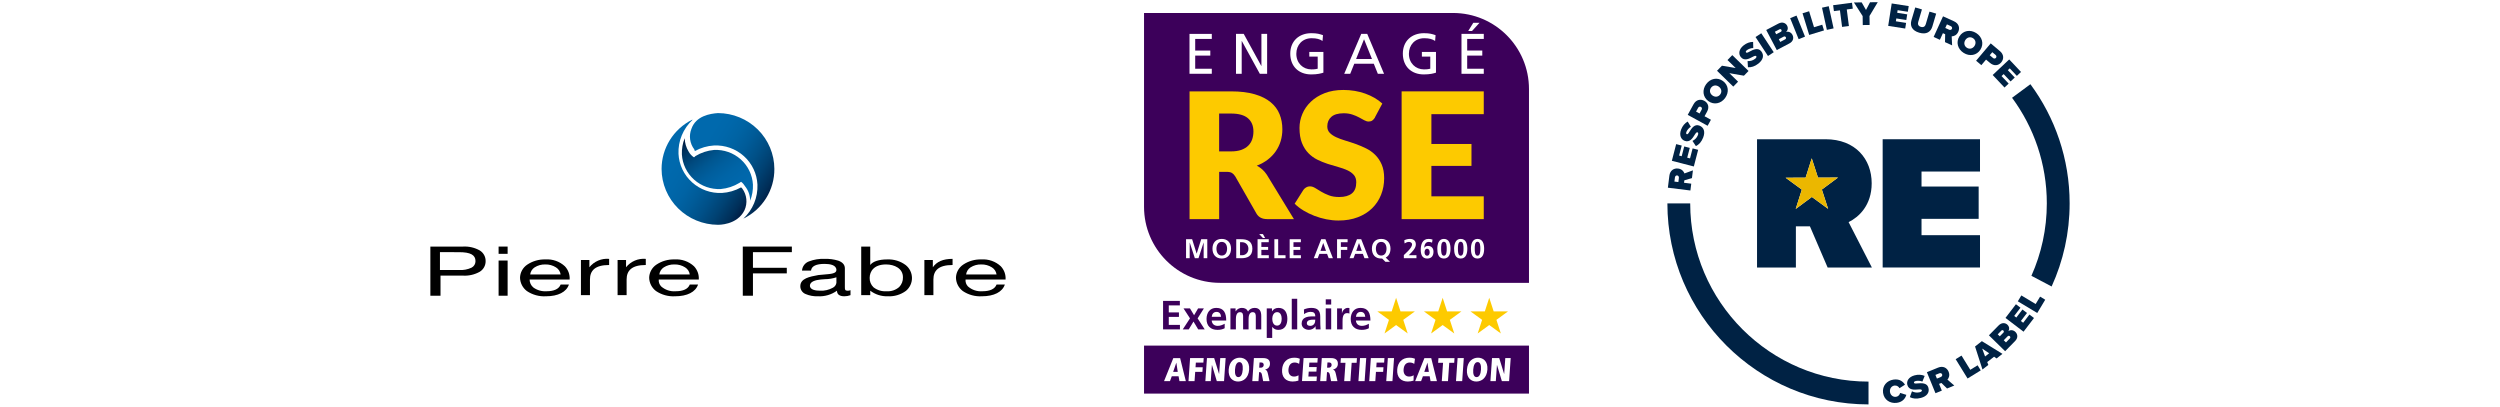 <svg width="578" height="94" viewBox="0 0 578 94" fill="none" xmlns="http://www.w3.org/2000/svg">
<rect width="578" height="93" transform="translate(0 0.5)" fill="white"/>
<g clip-path="url(#clip0_609_882)">
<path d="M165.996 25.5C163.288 25.5 160.641 26.295 158.39 27.785C156.139 29.275 154.384 31.392 153.348 33.87C152.312 36.347 152.04 39.073 152.569 41.703C153.097 44.334 154.401 46.749 156.315 48.646C158.23 50.542 160.669 51.833 163.325 52.356C165.981 52.879 168.733 52.611 171.235 51.585C173.737 50.559 175.875 48.821 177.379 46.591C178.883 44.361 179.686 41.74 179.686 39.058C179.698 37.275 179.351 35.507 178.667 33.857C177.983 32.207 176.975 30.707 175.701 29.446C174.428 28.185 172.914 27.187 171.248 26.509C169.582 25.832 167.797 25.489 165.996 25.5Z" fill="white"/>
<path d="M173.427 46.419C173.438 45.199 173.024 44.013 172.254 43.06C172.021 42.659 171.71 42.308 171.338 42.027C171.221 42.132 171.089 42.219 170.947 42.286C169.642 43.083 168.17 43.569 166.644 43.706C164.381 43.818 162.166 43.038 160.482 41.539C158.797 40.039 157.78 37.941 157.651 35.701C157.602 34.421 157.824 33.146 158.303 31.956C158.327 33.051 158.644 34.12 159.219 35.055C159.5 35.572 159.902 36.015 160.392 36.346H160.52L160.781 36.088C162.085 35.292 163.558 34.806 165.083 34.668C167.346 34.556 169.562 35.335 171.247 36.835C172.933 38.335 173.951 40.434 174.079 42.675C174.128 43.954 173.906 45.23 173.427 46.419V46.419Z" fill="url(#paint0_linear_609_882)"/>
<path d="M165.996 51.972C162.541 51.962 159.23 50.598 156.787 48.179C154.344 45.759 152.967 42.48 152.957 39.059C152.96 36.706 153.618 34.4 154.861 32.395C156.103 30.39 157.881 28.764 159.997 27.696L160.128 27.696C159.045 28.7 158.194 29.923 157.632 31.282C157.069 32.642 156.809 34.105 156.869 35.572C156.992 38.089 158.119 40.454 160.001 42.148C161.883 43.843 164.368 44.729 166.909 44.612C168.466 44.519 169.982 44.077 171.342 43.32L171.603 43.579C172.132 44.297 172.459 45.142 172.551 46.027C172.642 46.911 172.495 47.804 172.124 48.614C170.429 52.101 165.996 51.972 165.996 51.972Z" fill="url(#paint1_linear_609_882)"/>
<path d="M159.867 29.761C160.91 26.791 164.17 26.274 165.995 26.145C169.45 26.156 172.76 27.519 175.203 29.939C177.646 32.358 179.023 35.637 179.032 39.059C179.05 41.449 178.386 43.795 177.118 45.828C175.849 47.861 174.027 49.498 171.861 50.551C172.944 49.547 173.795 48.324 174.357 46.965C174.92 45.606 175.18 44.142 175.121 42.675C174.997 40.158 173.871 37.793 171.989 36.099C170.107 34.404 167.623 33.518 165.082 33.635C163.525 33.727 162.009 34.169 160.649 34.926L160.52 34.539C160.003 33.866 159.671 33.072 159.556 32.235C159.442 31.398 159.549 30.545 159.867 29.761Z" fill="url(#paint2_linear_609_882)"/>
<path d="M101.846 68.37H99.5V57.007H107.062C108.416 56.931 109.764 57.246 110.94 57.915C111.357 58.175 111.699 58.537 111.933 58.967C112.167 59.396 112.285 59.878 112.277 60.366C112.285 60.853 112.167 61.335 111.933 61.764C111.699 62.194 111.357 62.556 110.94 62.816C109.764 63.485 108.416 63.8 107.062 63.724H101.846V68.371V68.37ZM101.716 58.295V62.431H106.15C107.137 62.49 108.124 62.303 109.019 61.886C109.3 61.744 109.535 61.526 109.697 61.257C109.859 60.989 109.941 60.681 109.935 60.368C109.935 58.94 108.769 58.303 106.154 58.303L101.716 58.295Z" fill="black"/>
<path d="M117.362 68.37H115.276V60.236H117.362V68.369V68.37ZM117.362 58.686H115.276V57.007H117.362V58.686Z" fill="black"/>
<path d="M126.228 68.5C124.661 68.59 123.108 68.164 121.811 67.289C121.336 66.929 120.947 66.468 120.673 65.94C120.4 65.412 120.249 64.831 120.23 64.237C120.24 63.634 120.396 63.042 120.686 62.512C120.975 61.981 121.389 61.527 121.893 61.188C123.131 60.358 124.601 59.935 126.096 59.977C126.917 59.921 127.741 60.033 128.516 60.306C129.292 60.58 130.002 61.009 130.602 61.566C130.987 61.975 131.283 62.457 131.472 62.983C131.661 63.51 131.739 64.069 131.702 64.626H122.447C122.445 64.979 122.523 65.328 122.674 65.647C122.825 65.966 123.046 66.249 123.321 66.473C124.2 67.105 125.275 67.411 126.358 67.337C128.107 67.337 129.234 66.802 129.618 65.788H131.533C130.959 67.51 129.029 68.5 126.228 68.5ZM126.096 61.14C125.214 61.108 124.344 61.345 123.602 61.818C123.321 62.002 123.083 62.244 122.906 62.528C122.729 62.813 122.617 63.132 122.577 63.463H129.617C129.571 63.127 129.451 62.806 129.265 62.521C129.08 62.236 128.833 61.996 128.542 61.817C127.812 61.356 126.961 61.12 126.096 61.14Z" fill="black"/>
<path d="M134.312 60.107H136.268V61.785C136.807 61.113 137.506 60.584 138.303 60.245C139.099 59.907 139.968 59.771 140.831 59.848V61.269C137.571 61.269 136.398 62.56 136.398 64.627V68.241H134.312V60.107Z" fill="black"/>
<path d="M142.787 60.107H144.743V61.785C145.282 61.113 145.981 60.584 146.777 60.245C147.574 59.907 148.443 59.771 149.306 59.848V61.269C146.046 61.269 144.873 62.56 144.873 64.627V68.241H142.787V60.107Z" fill="black"/>
<path d="M156.086 68.5C154.519 68.59 152.966 68.164 151.669 67.289C151.193 66.929 150.805 66.468 150.531 65.94C150.258 65.412 150.106 64.831 150.088 64.237C150.098 63.634 150.254 63.042 150.544 62.512C150.833 61.981 151.247 61.527 151.751 61.188C152.989 60.358 154.459 59.935 155.954 59.977C156.775 59.921 157.599 60.033 158.374 60.306C159.15 60.58 159.86 61.009 160.46 61.566C160.845 61.975 161.14 62.457 161.33 62.983C161.519 63.51 161.597 64.069 161.56 64.626H152.304C152.276 64.914 152.311 65.205 152.406 65.479C152.501 65.754 152.654 66.004 152.854 66.215C153.309 66.618 153.841 66.925 154.419 67.118C154.997 67.311 155.608 67.386 156.216 67.337C157.965 67.337 159.092 66.802 159.476 65.788H161.391C160.817 67.51 158.887 68.5 156.086 68.5ZM155.954 61.14C155.072 61.108 154.202 61.345 153.46 61.818C153.179 62.002 152.941 62.244 152.764 62.528C152.587 62.813 152.474 63.132 152.435 63.463H159.475C159.429 63.127 159.309 62.806 159.123 62.521C158.937 62.236 158.69 61.996 158.4 61.817C157.67 61.356 156.819 61.12 155.954 61.14Z" fill="black"/>
<path d="M171.733 57.007H183.076V58.299H174.08V61.914H181.906V63.206H174.08V68.371H171.733V57.007Z" fill="black"/>
<path d="M195.205 68.5C194.096 68.5 193.51 68.054 193.51 67.209C192.226 68.134 190.659 68.59 189.073 68.5C188.095 68.539 187.12 68.357 186.223 67.967C185.868 67.819 185.565 67.57 185.353 67.251C185.14 66.932 185.029 66.558 185.032 66.176C185.032 64.368 187.153 63.974 189.204 63.593C189.685 63.537 190.147 63.503 190.594 63.465C192.152 63.339 193.376 63.24 193.376 62.432C193.376 61.258 191.887 61.012 190.638 61.012C188.677 61.012 187.624 61.533 187.508 62.561H185.423C185.455 62.087 185.626 61.633 185.916 61.254C186.205 60.875 186.6 60.588 187.053 60.429C188.195 59.996 189.415 59.798 190.638 59.848C191.714 59.811 192.788 59.953 193.816 60.268C194.824 60.631 195.332 61.227 195.332 62.043V66.309C195.332 66.945 195.332 67.217 195.984 67.217C196.208 67.225 196.432 67.181 196.636 67.088V68.242C196.179 68.413 195.694 68.5 195.205 68.5ZM193.376 64.109C192.526 64.396 191.634 64.543 190.735 64.546C190.399 64.569 190.051 64.594 189.727 64.626C188.597 64.738 187.252 65.076 187.252 66.047C187.252 67.058 188.719 67.209 189.6 67.209C190.614 67.261 191.623 67.032 192.513 66.547C192.741 66.44 192.938 66.28 193.089 66.08C193.24 65.88 193.339 65.647 193.377 65.4L193.376 64.109Z" fill="black"/>
<path d="M205.24 68.5C203.783 68.545 202.355 68.089 201.199 67.208V68.241H199.113V57.007H201.199V61.268C201.791 60.451 203.215 59.977 205.11 59.977C206.649 59.905 208.166 60.368 209.397 61.284C209.845 61.642 210.207 62.092 210.458 62.605C210.709 63.117 210.842 63.678 210.848 64.247C210.855 64.816 210.734 65.38 210.494 65.897C210.254 66.415 209.902 66.873 209.463 67.24C208.247 68.136 206.753 68.582 205.24 68.5ZM204.85 61.139C202.062 61.139 201.069 62.74 201.069 64.239C201.052 64.643 201.121 65.046 201.273 65.421C201.425 65.796 201.655 66.136 201.948 66.417C202.806 67.089 203.887 67.418 204.978 67.337C205.506 67.375 206.037 67.307 206.538 67.139C207.039 66.97 207.501 66.704 207.897 66.356C208.185 66.058 208.41 65.706 208.558 65.321C208.707 64.936 208.775 64.525 208.761 64.112C208.761 62.057 206.797 61.139 204.85 61.139Z" fill="black"/>
<path d="M213.716 60.107H215.672V61.785C216.584 60.493 218.019 59.848 220.235 59.848V61.269C216.975 61.269 215.802 62.56 215.802 64.627V68.241H213.716V60.107Z" fill="black"/>
<path d="M227.015 68.5C225.448 68.59 223.896 68.164 222.599 67.289C222.123 66.929 221.734 66.468 221.46 65.94C221.187 65.412 221.036 64.831 221.018 64.237C221.027 63.634 221.183 63.042 221.473 62.512C221.762 61.981 222.176 61.527 222.68 61.188C223.918 60.358 225.389 59.935 226.883 59.977C227.704 59.921 228.528 60.033 229.303 60.306C230.079 60.58 230.789 61.009 231.389 61.566C231.774 61.975 232.07 62.457 232.259 62.983C232.448 63.51 232.526 64.069 232.489 64.626H223.234C223.206 64.914 223.24 65.205 223.335 65.479C223.43 65.754 223.583 66.004 223.784 66.215C224.238 66.618 224.77 66.925 225.348 67.118C225.926 67.311 226.537 67.386 227.145 67.337C228.894 67.337 230.021 66.802 230.405 65.788H232.32C231.746 67.51 229.816 68.5 227.015 68.5ZM226.883 61.14C226.001 61.108 225.131 61.345 224.389 61.818C224.108 62.002 223.87 62.244 223.693 62.528C223.516 62.813 223.404 63.132 223.364 63.463H230.404C230.358 63.127 230.238 62.806 230.052 62.521C229.867 62.236 229.62 61.996 229.329 61.817C228.6 61.356 227.748 61.12 226.883 61.14Z" fill="black"/>
</g>
<g clip-path="url(#clip1_609_882)">
<path d="M353.5 79.906H264.5V91H353.5V79.906Z" fill="#3C005A"/>
<path d="M272.481 86.988H270.918L270.497 88.12H269.128L271.269 82.793H272.845L274.164 88.12H272.688L272.487 86.988H272.481ZM271.966 83.875H271.954L271.238 85.969H272.293L271.973 83.875H271.966Z" fill="white"/>
<path d="M275.156 82.787H278.296L278.22 83.837H276.481L276.406 84.918H278.07L277.994 85.975H276.33L276.18 88.113H274.779L275.15 82.787H275.156Z" fill="white"/>
<path d="M280.218 84.422H280.186L279.929 88.113H278.679L279.05 82.787H280.714L281.85 86.459H281.863L282.12 82.787H283.37L283 88.113H281.323L280.218 84.422Z" fill="white"/>
<path d="M286.629 82.699C287.785 82.699 288.94 83.478 288.802 85.453C288.664 87.428 287.408 88.208 286.246 88.208C285.084 88.208 283.935 87.428 284.073 85.453C284.211 83.478 285.467 82.699 286.629 82.699ZM286.303 87.189H286.309C286.912 87.189 287.251 86.51 287.32 85.453C287.395 84.416 287.15 83.718 286.547 83.718C285.945 83.718 285.599 84.409 285.53 85.453C285.455 86.504 285.7 87.189 286.303 87.189Z" fill="white"/>
<path d="M291.747 86.604C291.646 86.095 291.414 86.032 291.182 86.032H291.106L290.962 88.113H289.53L289.901 82.787H292.03C293.103 82.787 293.681 83.239 293.612 84.221C293.555 85.007 292.978 85.327 292.507 85.441V85.466C292.802 85.566 292.99 85.711 293.154 86.453L293.518 88.12H292.042L291.753 86.61L291.747 86.604ZM291.54 85.007C291.847 85.007 292.143 84.78 292.168 84.434C292.193 84.07 292.023 83.805 291.603 83.805H291.207L291.125 85.007H291.546H291.54Z" fill="white"/>
<path d="M300.199 88C299.741 88.139 299.276 88.208 298.874 88.208C297.329 88.208 296.287 87.283 296.419 85.415C296.526 83.843 297.505 82.699 299.251 82.699C299.942 82.699 300.394 82.887 300.519 82.944L300.362 84.12C300.199 84.019 299.797 83.812 299.345 83.812C298.428 83.812 297.964 84.409 297.888 85.447C297.826 86.365 298.278 87.063 299.176 87.063C299.684 87.063 300.074 86.856 300.218 86.768L300.193 88.007L300.199 88Z" fill="white"/>
<path d="M301.392 82.787H304.658L304.582 83.837H302.724L302.655 84.862H304.425L304.35 85.912H302.579L302.498 87.057H304.457L304.382 88.107H301.022L301.392 82.78V82.787Z" fill="white"/>
<path d="M307.446 86.604C307.345 86.095 307.113 86.032 306.881 86.032H306.805L306.661 88.113H305.229L305.599 82.787H307.728C308.802 82.787 309.38 83.239 309.311 84.221C309.254 85.007 308.676 85.327 308.206 85.441V85.466C308.501 85.566 308.689 85.711 308.852 86.453L309.217 88.12H307.741L307.452 86.61L307.446 86.604ZM307.238 85.007C307.546 85.007 307.841 84.78 307.866 84.434C307.892 84.07 307.722 83.805 307.301 83.805H306.906L306.824 85.007H307.245H307.238Z" fill="white"/>
<path d="M311.075 83.875H309.933L310.008 82.793H313.725L313.65 83.875H312.507L312.212 88.12H310.78L311.075 83.875Z" fill="white"/>
<path d="M314.441 82.787H315.873L315.503 88.113H314.071L314.441 82.787Z" fill="white"/>
<path d="M316.947 82.787H320.086L320.011 83.837H318.272L318.196 84.918H319.86L319.785 85.975H318.121L317.97 88.113H316.57L316.94 82.787H316.947Z" fill="white"/>
<path d="M320.871 82.787H322.303L321.933 88.113H320.501L320.871 82.787Z" fill="white"/>
<path d="M326.818 88C326.359 88.139 325.895 88.208 325.493 88.208C323.948 88.208 322.906 87.283 323.038 85.415C323.144 83.843 324.124 82.699 325.87 82.699C326.56 82.699 327.013 82.887 327.138 82.944L326.981 84.12C326.818 84.019 326.416 83.812 325.964 83.812C325.047 83.812 324.582 84.409 324.507 85.447C324.444 86.365 324.896 87.063 325.794 87.063C326.303 87.063 326.692 86.856 326.837 86.768L326.812 88.007L326.818 88Z" fill="white"/>
<path d="M330.542 86.988H328.978L328.557 88.12H327.182L329.323 82.793H330.9L332.218 88.12H330.743L330.542 86.988ZM330.027 83.875H330.014L329.298 85.969H330.353L330.033 83.875H330.027Z" fill="white"/>
<path d="M333.638 83.875H332.495L332.57 82.793H336.287L336.212 83.875H335.069L334.774 88.12H333.342L333.638 83.875Z" fill="white"/>
<path d="M336.997 82.787H338.429L338.059 88.113H336.627L336.997 82.787Z" fill="white"/>
<path d="M341.713 82.699C342.869 82.699 344.024 83.478 343.886 85.453C343.748 87.428 342.492 88.208 341.33 88.208C340.168 88.208 339.019 87.428 339.157 85.453C339.295 83.478 340.551 82.699 341.713 82.699ZM341.387 87.189H341.393C341.996 87.189 342.335 86.51 342.404 85.453C342.479 84.416 342.234 83.718 341.631 83.718C341.029 83.718 340.683 84.409 340.608 85.453C340.533 86.504 340.777 87.189 341.38 87.189H341.387Z" fill="white"/>
<path d="M346.121 84.422H346.09L345.833 88.113H344.583L344.953 82.787H346.618L347.754 86.459H347.767L348.024 82.787H349.274L348.903 88.113H347.227L346.121 84.422Z" fill="white"/>
<path d="M335.942 3H264.5V47.808C264.5 57.518 272.362 65.392 282.058 65.392H353.5V20.584C353.5 10.874 345.638 3 335.936 3H335.942Z" fill="#3C005A"/>
<path d="M299.144 50.657H292.953C291.803 50.657 290.981 50.223 290.485 49.361L285.587 40.783C285.354 40.419 285.103 40.155 284.821 39.985C284.538 39.815 284.13 39.733 283.609 39.733H281.869V50.657H275.024V21.125H284.62C286.755 21.125 288.569 21.345 290.076 21.785C291.584 22.225 292.808 22.835 293.763 23.621C294.711 24.407 295.408 25.332 295.835 26.401C296.268 27.47 296.482 28.633 296.482 29.891C296.482 30.853 296.35 31.753 296.099 32.608C295.841 33.457 295.464 34.243 294.962 34.966C294.46 35.69 293.844 36.337 293.11 36.903C292.375 37.469 291.527 37.935 290.573 38.299C291.018 38.526 291.433 38.815 291.828 39.161C292.218 39.507 292.569 39.916 292.883 40.387L299.157 50.663L299.144 50.657ZM284.613 35.004C285.543 35.004 286.34 34.885 286.993 34.652C287.646 34.413 288.186 34.086 288.601 33.671C289.022 33.249 289.323 32.759 289.511 32.199C289.7 31.64 289.794 31.036 289.794 30.388C289.794 29.093 289.373 28.074 288.532 27.344C287.69 26.615 286.384 26.25 284.613 26.25H281.863V35.01H284.613V35.004Z" fill="#FDCA00"/>
<path d="M317.926 27.124C317.725 27.451 317.512 27.69 317.286 27.854C317.066 28.017 316.777 28.099 316.425 28.099C316.118 28.099 315.779 27.998 315.421 27.803C315.063 27.608 314.661 27.388 314.209 27.143C313.757 26.898 313.242 26.677 312.658 26.483C312.074 26.288 311.414 26.187 310.673 26.187C309.392 26.187 308.438 26.464 307.81 27.011C307.182 27.558 306.868 28.3 306.868 29.231C306.868 29.828 307.056 30.319 307.433 30.709C307.81 31.099 308.306 31.438 308.921 31.721C309.537 32.004 310.24 32.268 311.025 32.501C311.81 32.734 312.62 32.998 313.443 33.293C314.265 33.583 315.069 33.928 315.86 34.318C316.651 34.708 317.348 35.211 317.964 35.821C318.579 36.431 319.075 37.167 319.452 38.041C319.829 38.916 320.017 39.966 320.017 41.192C320.017 42.557 319.779 43.834 319.308 45.022C318.837 46.211 318.152 47.248 317.254 48.135C316.356 49.022 315.251 49.714 313.932 50.223C312.614 50.732 311.119 50.984 309.449 50.984C308.532 50.984 307.596 50.89 306.648 50.701C305.694 50.512 304.777 50.242 303.885 49.902C302.993 49.556 302.158 49.148 301.373 48.676C300.588 48.204 299.91 47.676 299.326 47.097L301.348 43.896C301.511 43.664 301.725 43.475 301.989 43.318C302.252 43.16 302.541 43.085 302.849 43.085C303.251 43.085 303.659 43.217 304.074 43.469C304.488 43.727 304.953 44.01 305.468 44.318C305.989 44.626 306.585 44.915 307.257 45.167C307.929 45.425 308.727 45.55 309.643 45.55C310.887 45.55 311.848 45.28 312.538 44.733C313.229 44.186 313.568 43.318 313.568 42.129C313.568 41.437 313.38 40.878 313.003 40.444C312.626 40.01 312.13 39.651 311.515 39.368C310.899 39.085 310.202 38.834 309.417 38.62C308.632 38.406 307.829 38.161 307.006 37.903C306.183 37.639 305.38 37.318 304.595 36.928C303.81 36.545 303.113 36.035 302.497 35.406C301.882 34.778 301.386 33.998 301.009 33.054C300.632 32.117 300.444 30.954 300.444 29.577C300.444 28.47 300.664 27.388 301.11 26.332C301.555 25.275 302.208 24.338 303.075 23.514C303.935 22.69 304.997 22.03 306.253 21.539C307.508 21.049 308.946 20.797 310.567 20.797C311.471 20.797 312.35 20.866 313.21 21.011C314.071 21.156 314.881 21.363 315.647 21.64C316.413 21.917 317.135 22.25 317.801 22.634C318.466 23.017 319.063 23.458 319.59 23.942L317.889 27.124H317.926Z" fill="#FDCA00"/>
<path d="M330.938 26.395V33.287H340.206V38.356H330.938V45.393H343.045V50.663H324.055V21.125H343.045V26.395H330.938Z" fill="#FDCA00"/>
<path d="M274.214 55.31H275.621L276.663 58.637H276.676L277.718 55.31H279.125V59.7H278.284V56.078H278.271L277.09 59.7H276.249L275.068 56.078L275.056 56.09V59.7H274.214V55.31Z" fill="white"/>
<path d="M282.472 55.235C283.847 55.235 284.619 56.166 284.619 57.493C284.619 58.819 283.86 59.775 282.472 59.775C281.084 59.775 280.324 58.838 280.324 57.493C280.324 56.147 281.078 55.235 282.472 55.235ZM282.472 59.084C283.37 59.084 283.703 58.285 283.703 57.493C283.703 56.7 283.345 55.927 282.472 55.927C281.599 55.927 281.241 56.719 281.241 57.493C281.241 58.266 281.574 59.084 282.472 59.084Z" fill="white"/>
<path d="M285.819 55.31H287.018C288.362 55.31 289.549 55.763 289.549 57.505C289.549 59.247 288.362 59.7 287.018 59.7H285.819V55.31ZM286.698 59.008H287.188C287.922 59.008 288.632 58.461 288.632 57.505C288.632 56.55 287.922 56.002 287.188 56.002H286.698V59.008Z" fill="white"/>
<path d="M290.749 55.31H293.336V56.002H291.628V57.084H293.191V57.776H291.628V59.008H293.348V59.7H290.749V55.31ZM292.501 55.028H291.979L291.119 54.109H291.979L292.501 55.028Z" fill="white"/>
<path d="M294.635 55.31H295.514V59.008H297.216V59.7H294.635V55.31Z" fill="white"/>
<path d="M298.171 55.31H300.758V56.002H299.05V57.084H300.614V57.776H299.05V59.008H300.771V59.7H298.171V55.31Z" fill="white"/>
<path d="M305.455 55.31H306.447L308.168 59.7H307.195L306.818 58.694H305.041L304.658 59.7H303.747L305.455 55.31ZM305.939 56.191H305.926L305.292 58.002H306.573L305.939 56.191Z" fill="white"/>
<path d="M309.128 55.31H311.565V56.002H310.008V57.084H311.49V57.776H310.008V59.7H309.128V55.31Z" fill="white"/>
<path d="M313.725 55.31H314.717L316.438 59.7H315.465L315.088 58.694H313.311L312.928 59.7H312.017L313.725 55.31ZM314.209 56.191H314.196L313.562 58.002H314.843L314.209 56.191Z" fill="white"/>
<path d="M320.306 60.53L319.54 59.763C319.477 59.775 319.408 59.775 319.333 59.775C317.926 59.775 317.185 58.838 317.185 57.493C317.185 56.147 317.939 55.235 319.333 55.235C320.727 55.235 321.48 56.166 321.48 57.493C321.48 58.436 321.097 59.197 320.375 59.543L321.367 60.53H320.306ZM319.333 59.084C320.231 59.084 320.563 58.285 320.563 57.493C320.563 56.7 320.206 55.927 319.333 55.927C318.46 55.927 318.102 56.719 318.102 57.493C318.102 58.266 318.435 59.084 319.333 59.084Z" fill="white"/>
<path d="M324.57 59.7V58.964C324.978 58.568 326.466 57.323 326.466 56.518C326.466 56.115 326.108 55.927 325.75 55.927C325.392 55.927 325.028 56.09 324.739 56.279L324.67 55.549C325.066 55.348 325.524 55.235 325.97 55.235C326.805 55.235 327.345 55.656 327.345 56.518C327.345 57.449 326.41 58.304 325.694 59.008H327.484V59.7H324.57Z" fill="white"/>
<path d="M331.088 56.103C330.856 56.002 330.617 55.927 330.322 55.927C329.562 55.927 329.305 56.631 329.28 57.285L329.292 57.298C329.5 56.996 329.77 56.857 330.14 56.857C330.969 56.857 331.421 57.386 331.421 58.197C331.421 59.147 330.956 59.775 329.964 59.775C328.746 59.775 328.476 58.763 328.476 57.731C328.476 56.543 328.859 55.235 330.278 55.235C330.599 55.235 330.9 55.285 331.201 55.392L331.088 56.103ZM329.355 58.342C329.355 58.757 329.531 59.121 329.964 59.121C330.372 59.121 330.542 58.725 330.542 58.335C330.542 57.908 330.366 57.511 329.945 57.511C329.525 57.511 329.355 57.901 329.355 58.342Z" fill="white"/>
<path d="M332.307 57.518C332.307 56.417 332.639 55.235 333.826 55.235C335.107 55.235 335.358 56.499 335.358 57.518C335.358 58.536 335.095 59.775 333.826 59.775C332.476 59.775 332.307 58.436 332.307 57.518ZM334.479 57.518C334.479 56.952 334.479 55.889 333.826 55.889C333.173 55.889 333.186 56.952 333.186 57.518C333.186 58.084 333.186 59.121 333.826 59.121C334.467 59.121 334.479 58.071 334.479 57.518Z" fill="white"/>
<path d="M336.193 57.518C336.193 56.417 336.526 55.235 337.713 55.235C338.994 55.235 339.245 56.499 339.245 57.518C339.245 58.536 338.981 59.775 337.713 59.775C336.363 59.775 336.193 58.436 336.193 57.518ZM338.366 57.518C338.366 56.952 338.366 55.889 337.713 55.889C337.06 55.889 337.072 56.952 337.072 57.518C337.072 58.084 337.072 59.121 337.713 59.121C338.354 59.121 338.366 58.071 338.366 57.518Z" fill="white"/>
<path d="M340.081 57.518C340.081 56.417 340.413 55.235 341.6 55.235C342.881 55.235 343.132 56.499 343.132 57.518C343.132 58.536 342.869 59.775 341.6 59.775C340.25 59.775 340.081 58.436 340.081 57.518ZM342.253 57.518C342.253 56.952 342.253 55.889 341.6 55.889C340.947 55.889 340.96 56.952 340.96 57.518C340.96 58.084 340.96 59.121 341.6 59.121C342.241 59.121 342.253 58.071 342.253 57.518Z" fill="white"/>
<path d="M275.012 7.836H280.167V9H276.33V11.691H279.822V12.855H276.33V15.893H280.167V17.056H275.012V7.836Z" fill="white"/>
<path d="M285.756 7.836H287.552L291.615 15.257H291.64V7.836H292.958V17.056H291.269L287.106 9.478H287.081V17.056H285.762V7.836H285.756Z" fill="white"/>
<path d="M305.775 9.471C305.128 9.05 304.431 8.836 303.244 8.836C301.122 8.836 299.709 10.383 299.709 12.44C299.709 14.603 301.266 16.043 303.175 16.043C304.086 16.043 304.324 15.949 304.651 15.886V13.088H302.711V12.006H305.97V16.798C305.467 16.968 304.601 17.207 303.163 17.207C300.249 17.207 298.309 15.333 298.309 12.402C298.309 9.471 300.368 7.673 303.175 7.673C304.519 7.673 305.116 7.868 305.875 8.132L305.769 9.465L305.775 9.471Z" fill="white"/>
<path d="M314.717 7.836H316.105L319.992 17.056H318.554L317.618 14.729H313.11L312.174 17.056H310.786L314.717 7.836ZM315.364 9.075L313.53 13.641H317.198L315.364 9.075Z" fill="white"/>
<path d="M331.804 9.471C331.157 9.05 330.46 8.836 329.273 8.836C327.151 8.836 325.738 10.383 325.738 12.44C325.738 14.603 327.295 16.043 329.204 16.043C330.115 16.043 330.353 15.949 330.68 15.886V13.088H328.739V12.006H331.998V16.798C331.496 16.968 330.63 17.207 329.191 17.207C326.278 17.207 324.337 15.333 324.337 12.402C324.337 9.471 326.397 7.673 329.204 7.673C330.548 7.673 331.144 7.868 331.904 8.132L331.798 9.465L331.804 9.471Z" fill="white"/>
<path d="M337.895 7.836H343.051V9H339.214V11.691H342.705V12.855H339.214V15.892H343.051V17.056H337.895V7.836ZM340.627 5.264H342.065L340.338 7.163H339.452L340.627 5.264Z" fill="white"/>
<path d="M268.902 69.568H272.783V70.606H270.221V72.228H272.569V73.266H270.221V75.115H272.801V76.152H268.902V69.568Z" fill="#3C005A"/>
<path d="M273.63 71.297H275.119L276.073 72.882L277.003 71.297H278.34L276.89 73.605L278.528 76.152H277.021L275.935 74.341L274.842 76.152H273.455L275.125 73.605L273.624 71.297H273.63Z" fill="#3C005A"/>
<path d="M283.15 75.882C282.692 76.133 282.164 76.266 281.486 76.266C279.885 76.266 278.949 75.341 278.949 73.75C278.949 72.347 279.696 71.184 281.197 71.184C283 71.184 283.502 72.417 283.502 74.115H280.149C280.205 74.901 280.751 75.341 281.536 75.341C282.146 75.341 282.673 75.115 283.144 74.85V75.882H283.15ZM282.302 73.247C282.265 72.637 281.982 72.109 281.279 72.109C280.576 72.109 280.211 72.599 280.155 73.247H282.302Z" fill="#3C005A"/>
<path d="M284.481 71.297H285.662V71.977H285.681C286.076 71.379 286.648 71.184 287.119 71.184C287.797 71.184 288.274 71.436 288.551 72.039C288.839 71.454 289.474 71.184 290.064 71.184C291.263 71.184 291.602 72.002 291.602 73.09V76.159H290.34V73.266C290.34 72.813 290.34 72.171 289.612 72.171C288.777 72.171 288.67 73.171 288.67 73.8V76.159H287.408V73.266C287.408 72.813 287.408 72.171 286.679 72.171C285.844 72.171 285.737 73.171 285.737 73.8V76.159H284.475V71.304L284.481 71.297Z" fill="#3C005A"/>
<path d="M292.871 71.297H294.077V71.983H294.096C294.378 71.511 294.855 71.184 295.603 71.184C297.091 71.184 297.637 72.373 297.637 73.712C297.637 75.052 297.091 76.266 295.571 76.266C295.038 76.266 294.592 76.133 294.152 75.599H294.133V78.133H292.871V71.297ZM294.146 73.712C294.146 74.398 294.416 75.284 295.257 75.284C296.099 75.284 296.325 74.379 296.325 73.712C296.325 73.046 296.099 72.165 295.276 72.165C294.454 72.165 294.146 73.033 294.146 73.712Z" fill="#3C005A"/>
<path d="M298.654 69.077H299.916V76.152H298.654V69.077Z" fill="#3C005A"/>
<path d="M301.461 71.549C301.951 71.322 302.61 71.184 303.15 71.184C304.626 71.184 305.241 71.794 305.241 73.228V73.851C305.241 74.341 305.254 74.712 305.26 75.071C305.267 75.435 305.285 75.775 305.317 76.152H304.205C304.155 75.894 304.155 75.574 304.149 75.423H304.13C303.841 75.964 303.207 76.259 302.635 76.259C301.775 76.259 300.94 75.743 300.94 74.819C300.94 74.096 301.285 73.668 301.769 73.436C302.246 73.197 302.868 73.153 303.395 73.153H304.092C304.092 72.366 303.741 72.102 303 72.102C302.46 72.102 301.926 72.31 301.505 72.63L301.467 71.549H301.461ZM302.943 75.341C303.326 75.341 303.628 75.171 303.829 74.907C304.036 74.63 304.092 74.284 304.092 73.907H303.546C302.981 73.907 302.139 74.001 302.139 74.744C302.139 75.159 302.485 75.341 302.943 75.341Z" fill="#3C005A"/>
<path d="M306.51 69.203H307.772V70.411H306.51V69.203ZM306.51 71.297H307.772V76.152H306.51V71.297Z" fill="#3C005A"/>
<path d="M309.128 71.297H310.252V72.398H310.271C310.328 71.945 310.849 71.184 311.596 71.184C311.722 71.184 311.854 71.184 311.986 71.222V72.499C311.873 72.429 311.647 72.391 311.42 72.391C310.397 72.391 310.397 73.674 310.397 74.373V76.152H309.135V71.297H309.128Z" fill="#3C005A"/>
<path d="M316.488 75.882C316.03 76.133 315.502 76.266 314.824 76.266C313.223 76.266 312.287 75.341 312.287 73.75C312.287 72.347 313.034 71.184 314.535 71.184C316.337 71.184 316.84 72.417 316.84 74.115H313.487C313.543 74.901 314.089 75.341 314.874 75.341C315.483 75.341 316.011 75.115 316.482 74.85V75.882H316.488ZM315.64 73.247C315.603 72.637 315.32 72.109 314.617 72.109C313.914 72.109 313.549 72.599 313.493 73.247H315.64Z" fill="#3C005A"/>
<g filter="url(#filter0_d_609_882)">
<path d="M323.226 68.329L324.25 71.479H327.566L324.884 73.429L325.908 76.58L323.226 74.63L320.551 76.58L321.575 73.429L318.894 71.479H322.209L323.226 68.329Z" fill="#FDCA00"/>
</g>
<g filter="url(#filter1_d_609_882)">
<path d="M333.995 68.329L335.019 71.479H338.328L335.653 73.429L336.677 76.58L333.995 74.63L331.32 76.58L332.344 73.429L329.663 71.479H332.972L333.995 68.329Z" fill="#FDCA00"/>
</g>
<g filter="url(#filter2_d_609_882)">
<path d="M344.765 68.329L345.789 71.479H349.098L346.423 73.429L347.446 76.58L344.765 74.63L342.09 76.58L343.113 73.429L340.432 71.479H343.741L344.765 68.329Z" fill="#FDCA00"/>
</g>
</g>
<g clip-path="url(#clip2_609_882)">
<path d="M435.271 32.191H457.777V39.659H444.255V43.128H457.465V50.596H444.255V54.374H457.777V61.844H435.271V32.188V32.191Z" fill="#002244"/>
<path d="M427.396 51.354C429.753 50.197 432.734 47.486 432.734 42.372C432.734 36.815 428.999 32.191 422.06 32.191H406.226V61.846H415.209V52.331H418.456L422.547 61.846H432.778L427.396 51.354ZM422.658 48.284L418.904 45.537L415.168 48.309L416.584 43.838L412.83 41.09L417.458 41.074L418.874 36.603L420.319 41.063L424.947 41.047L421.212 43.819L422.658 48.279V48.284Z" fill="#002244"/>
<path d="M389.42 41.687L389.348 42.256L391.018 42.466L390.82 44.043L385.613 43.393L385.961 40.615C386.113 39.398 387.008 38.845 387.983 38.967C388.88 39.08 389.291 39.663 389.443 40.101L391.403 39.387L391.179 41.18L389.42 41.689V41.687ZM387.245 41.019L387.125 41.977L388.039 42.09L388.159 41.132C388.191 40.867 388.052 40.595 387.762 40.56C387.481 40.525 387.278 40.754 387.245 41.019Z" fill="#002244"/>
<path d="M386.533 37.172L387.531 33.32L388.811 33.652L388.211 35.966L388.806 36.121L389.392 33.86L390.672 34.192L390.086 36.453L390.734 36.621L391.334 34.307L392.613 34.639L391.615 38.49L386.535 37.176L386.533 37.172Z" fill="#002244"/>
<path d="M391.299 32.573C391.795 32.347 392.291 31.907 392.551 31.25C392.662 30.971 392.671 30.672 392.48 30.596C392.288 30.52 392.113 30.688 391.834 31.135C391.368 31.882 390.693 33.036 389.471 32.552C388.643 32.225 388.163 31.239 388.693 29.902C389.009 29.104 389.519 28.477 390.195 28.102L390.928 29.307C390.439 29.604 390.059 30.088 389.906 30.476C389.761 30.842 389.863 30.974 389.985 31.024C390.176 31.1 390.319 30.927 390.612 30.443C391.071 29.694 391.776 28.595 392.904 29.04C393.981 29.466 394.285 30.508 393.766 31.819C393.356 32.859 392.766 33.447 392.092 33.781L391.299 32.578V32.573Z" fill="#002244"/>
<path d="M390.204 26.553L391.553 24.098C392.143 23.024 393.179 22.837 394.041 23.312C394.897 23.782 395.268 24.739 394.675 25.815L394.092 26.878L395.568 27.689L394.802 29.081L390.202 26.555L390.204 26.553ZM392.614 24.914L392.129 25.797L392.936 26.239L393.421 25.356C393.55 25.121 393.492 24.849 393.252 24.716C393.003 24.58 392.743 24.679 392.614 24.914Z" fill="#002244"/>
<path d="M394.47 19.447C395.429 18.142 397.057 17.785 398.358 18.741C399.658 19.695 399.803 21.355 398.844 22.662C397.885 23.966 396.255 24.324 394.956 23.367C393.656 22.413 393.511 20.753 394.47 19.447ZM395.597 20.276C395.145 20.892 395.321 21.636 395.911 22.07C396.501 22.503 397.265 22.448 397.717 21.834C398.169 21.221 397.993 20.474 397.403 20.044C396.813 19.61 396.052 19.666 395.597 20.279V20.276Z" fill="#002244"/>
<path d="M399.827 16.918L401.844 18.886L400.733 20.025L396.974 16.36L398.118 15.189L401.286 15.729L399.393 13.882L400.504 12.744L404.263 16.409L403.198 17.501L399.829 16.918H399.827Z" fill="#002244"/>
<path d="M404.039 14.113C404.581 14.166 405.229 14.035 405.785 13.594C406.02 13.41 406.177 13.154 406.05 12.993C405.923 12.834 405.688 12.889 405.222 13.138C404.445 13.551 403.283 14.21 402.467 13.18C401.915 12.483 401.992 11.389 403.121 10.496C403.795 9.964 404.549 9.678 405.321 9.69L405.354 11.098C404.782 11.11 404.21 11.34 403.885 11.598C403.576 11.843 403.597 12.006 403.68 12.112C403.806 12.271 404.016 12.198 404.514 11.923C405.287 11.504 406.447 10.907 407.198 11.856C407.915 12.762 407.657 13.818 406.553 14.691C405.676 15.383 404.874 15.597 404.122 15.549L404.039 14.111V14.113Z" fill="#002244"/>
<path d="M405.877 8.56L407.206 7.689L410.086 12.075L408.758 12.947L405.877 8.56Z" fill="#002244"/>
<path d="M408.347 6.933L411.167 5.451C412.128 4.946 412.882 5.368 413.168 5.91C413.473 6.488 413.337 7.058 412.935 7.392C413.477 7.205 414.102 7.463 414.416 8.06C414.757 8.708 414.64 9.552 413.708 10.04L410.791 11.573L408.349 6.931L408.347 6.933ZM411.748 7.348C411.893 7.272 411.958 7.069 411.868 6.903C411.785 6.744 411.584 6.686 411.439 6.765L410.353 7.336L410.66 7.922L411.746 7.35L411.748 7.348ZM412.723 9.102C412.926 8.996 412.977 8.791 412.887 8.616C412.799 8.45 412.594 8.362 412.391 8.468L411.264 9.061L411.596 9.694L412.723 9.102Z" fill="#002244"/>
<path d="M413.881 4.197L415.354 3.6L417.321 8.464L415.848 9.058L413.881 4.195V4.197Z" fill="#002244"/>
<path d="M416.747 3.068L418.267 2.602L419.399 6.292L421.302 5.709L421.707 7.032L418.285 8.081L416.745 3.068H416.747Z" fill="#002244"/>
<path d="M421.249 1.777L422.803 1.436L423.928 6.562L422.374 6.903L421.249 1.777Z" fill="#002244"/>
<path d="M425.397 2.392L423.999 2.572L423.822 1.198L428.185 0.634L428.362 2.008L426.972 2.187L427.467 6.018L425.89 6.221L425.394 2.39L425.397 2.392Z" fill="#002244"/>
<path d="M430.64 3.708L428.632 0.574L430.419 0.551L431.417 2.307L432.354 0.523L434.141 0.5L432.231 3.688L432.259 5.771L430.67 5.792L430.643 3.706L430.64 3.708Z" fill="#002244"/>
<path d="M437.364 0.797L441.298 1.413L441.093 2.72L438.729 2.351L438.635 2.957L440.945 3.319L440.74 4.626L438.43 4.264L438.326 4.926L440.689 5.294L440.484 6.599L436.55 5.983L437.362 0.8L437.364 0.797Z" fill="#002244"/>
<path d="M442.804 1.722L444.351 2.178L443.491 5.091C443.348 5.573 443.484 6.032 444.109 6.216C444.727 6.398 445.091 6.087 445.234 5.605L446.095 2.692L447.642 3.148L446.768 6.106C446.397 7.359 445.41 8.06 443.713 7.558C442.013 7.055 441.559 5.928 441.928 4.683L442.804 1.719V1.722Z" fill="#002244"/>
<path d="M449.722 7.908L449.199 7.67L448.5 9.203L447.054 8.544L449.229 3.771L451.779 4.93C452.895 5.439 453.158 6.456 452.75 7.352C452.374 8.175 451.696 8.394 451.233 8.406L451.329 10.489L449.683 9.74L449.722 7.908ZM451.009 6.032L450.128 5.631L449.748 6.467L450.628 6.868C450.873 6.979 451.173 6.926 451.292 6.661C451.41 6.403 451.253 6.142 451.009 6.032Z" fill="#002244"/>
<path d="M456.9 7.643C458.27 8.51 458.738 10.109 457.876 11.472C457.013 12.834 455.367 13.097 453.997 12.23C452.627 11.363 452.159 9.764 453.022 8.401C453.884 7.039 455.53 6.776 456.9 7.643ZM456.151 8.825C455.505 8.418 454.776 8.643 454.384 9.261C453.992 9.879 454.101 10.637 454.746 11.045C455.392 11.453 456.121 11.227 456.513 10.61C456.905 9.992 456.796 9.233 456.151 8.825Z" fill="#002244"/>
<path d="M460.255 10.029L462.398 11.831C463.336 12.622 463.315 13.673 462.681 14.424C462.054 15.171 461.042 15.346 460.101 14.556L459.174 13.777L458.09 15.063L456.875 14.039L460.255 10.026V10.029ZM461.39 12.712L460.62 12.064L460.027 12.769L460.797 13.417C461.003 13.59 461.282 13.588 461.459 13.378C461.641 13.161 461.595 12.887 461.39 12.714V12.712Z" fill="#002244"/>
<path d="M464.528 13.74L467.258 16.637L466.297 17.543L464.655 15.803L464.208 16.224L465.81 17.925L464.849 18.831L463.246 17.13L462.759 17.589L464.401 19.329L463.44 20.235L460.709 17.338L464.53 13.74H464.528Z" fill="#002244"/>
<path d="M465.188 22.605C470.236 29.443 473.224 37.889 473.224 47.019C473.224 52.979 471.949 58.647 469.661 63.766L474.336 66.235C477.008 60.376 478.5 53.867 478.5 47.019C478.5 36.715 475.127 27.184 469.429 19.47L465.188 22.605Z" fill="#002244"/>
<path d="M432.001 88.226C409.269 88.226 390.776 69.741 390.776 47.019H385.5C385.5 72.647 406.359 93.498 432.001 93.5V88.226Z" fill="#002244"/>
<path d="M435.365 90.824C435.149 89.217 436.232 87.968 437.824 87.754C439.228 87.564 440.021 88.265 440.429 88.941L439.159 89.754C438.972 89.367 438.518 89.072 438.01 89.139C437.293 89.236 436.864 89.881 436.963 90.607C437.063 91.333 437.646 91.84 438.363 91.743C438.87 91.674 439.228 91.269 439.306 90.847L440.747 91.287C440.538 92.022 439.954 92.942 438.552 93.133C436.961 93.348 435.582 92.423 435.365 90.826V90.824Z" fill="#002244"/>
<path d="M442.048 90.467C442.525 90.729 443.173 90.865 443.858 90.683C444.146 90.605 444.393 90.434 444.342 90.236C444.289 90.038 444.049 89.996 443.524 90.04C442.647 90.112 441.317 90.257 440.978 88.987C440.747 88.127 441.252 87.154 442.645 86.781C443.473 86.56 444.282 86.594 444.986 86.912L444.455 88.219C443.925 88.003 443.309 87.989 442.906 88.097C442.525 88.199 442.479 88.358 442.514 88.487C442.567 88.685 442.79 88.699 443.355 88.643C444.229 88.565 445.534 88.475 445.848 89.646C446.148 90.764 445.491 91.631 444.13 91.995C443.051 92.283 442.228 92.161 441.557 91.82L442.05 90.467H442.048Z" fill="#002244"/>
<path d="M448.848 88.535L448.316 88.752L448.952 90.31L447.481 90.912L445.496 86.053L448.09 84.992C449.227 84.529 450.149 85.036 450.52 85.947C450.861 86.783 450.557 87.426 450.248 87.775L451.832 89.134L450.156 89.819L448.848 88.533V88.535ZM448.364 86.311L447.467 86.677L447.815 87.53L448.712 87.164C448.959 87.062 449.127 86.806 449.017 86.537C448.911 86.274 448.611 86.209 448.364 86.311Z" fill="#002244"/>
<path d="M452.148 83.044L453.502 82.212L455.528 85.499L457.223 84.455L457.95 85.633L454.901 87.509L452.148 83.042V83.044Z" fill="#002244"/>
<path d="M461.033 82.466L459.446 83.709L459.702 84.368L458.346 85.43L456.633 80.108L458.205 78.875L462.967 81.811L461.611 82.874L461.033 82.468V82.466ZM458.953 82.415L459.893 81.678L458.282 80.592L458.95 82.415H458.953Z" fill="#002244"/>
<path d="M459.838 77.526L462.071 75.252C462.831 74.477 463.678 74.645 464.116 75.076C464.582 75.533 464.628 76.118 464.346 76.558C464.805 76.215 465.479 76.27 465.963 76.743C466.486 77.255 466.632 78.094 465.894 78.847L463.585 81.201L459.838 77.526ZM463.205 76.881C463.32 76.764 463.318 76.552 463.184 76.42C463.055 76.293 462.85 76.3 462.735 76.42L461.875 77.296L462.347 77.759L463.207 76.883L463.205 76.881ZM464.672 78.253C464.831 78.089 464.819 77.879 464.678 77.741C464.545 77.609 464.321 77.589 464.162 77.752L463.27 78.663L463.782 79.163L464.674 78.253H464.672Z" fill="#002244"/>
<path d="M463.668 73.504L466.083 70.34L467.134 71.142L465.684 73.043L466.173 73.417L467.591 71.559L468.642 72.361L467.224 74.219L467.757 74.625L469.207 72.723L470.259 73.523L467.844 76.688L463.671 73.507L463.668 73.504Z" fill="#002244"/>
<path d="M466.516 69.665L467.335 68.302L470.646 70.289L471.67 68.583L472.857 69.296L471.015 72.364L466.516 69.662V69.665Z" fill="#002244"/>
<path d="M422.657 48.284L418.903 45.536L415.168 48.309L416.584 43.837L412.83 41.09L417.458 41.074L418.873 36.605L420.319 41.065L424.947 41.048L421.212 43.821L422.657 48.284Z" fill="#EBB700"/>
</g>
<defs>
<filter id="filter0_d_609_882" x="318.444" y="68.329" width="9.122" height="8.771" filterUnits="userSpaceOnUse" color-interpolation-filters="sRGB">
<feFlood flood-opacity="0" result="BackgroundImageFix"/>
<feColorMatrix in="SourceAlpha" type="matrix" values="0 0 0 0 0 0 0 0 0 0 0 0 0 0 0 0 0 0 127 0" result="hardAlpha"/>
<feOffset dx="-0.45" dy="0.52"/>
<feColorMatrix type="matrix" values="0 0 0 0 0.114 0 0 0 0 0.114 0 0 0 0 0.106 0 0 0 0.3 0"/>
<feBlend mode="normal" in2="BackgroundImageFix" result="effect1_dropShadow_609_882"/>
<feBlend mode="normal" in="SourceGraphic" in2="effect1_dropShadow_609_882" result="shape"/>
</filter>
<filter id="filter1_d_609_882" x="329.213" y="68.329" width="9.116" height="8.771" filterUnits="userSpaceOnUse" color-interpolation-filters="sRGB">
<feFlood flood-opacity="0" result="BackgroundImageFix"/>
<feColorMatrix in="SourceAlpha" type="matrix" values="0 0 0 0 0 0 0 0 0 0 0 0 0 0 0 0 0 0 127 0" result="hardAlpha"/>
<feOffset dx="-0.45" dy="0.52"/>
<feColorMatrix type="matrix" values="0 0 0 0 0.114 0 0 0 0 0.114 0 0 0 0 0.106 0 0 0 0.3 0"/>
<feBlend mode="normal" in2="BackgroundImageFix" result="effect1_dropShadow_609_882"/>
<feBlend mode="normal" in="SourceGraphic" in2="effect1_dropShadow_609_882" result="shape"/>
</filter>
<filter id="filter2_d_609_882" x="339.982" y="68.329" width="9.116" height="8.771" filterUnits="userSpaceOnUse" color-interpolation-filters="sRGB">
<feFlood flood-opacity="0" result="BackgroundImageFix"/>
<feColorMatrix in="SourceAlpha" type="matrix" values="0 0 0 0 0 0 0 0 0 0 0 0 0 0 0 0 0 0 127 0" result="hardAlpha"/>
<feOffset dx="-0.45" dy="0.52"/>
<feColorMatrix type="matrix" values="0 0 0 0 0.114 0 0 0 0 0.114 0 0 0 0 0.106 0 0 0 0.3 0"/>
<feBlend mode="normal" in2="BackgroundImageFix" result="effect1_dropShadow_609_882"/>
<feBlend mode="normal" in="SourceGraphic" in2="effect1_dropShadow_609_882" result="shape"/>
</filter>
<linearGradient id="paint0_linear_609_882" x1="158.467" y1="31.696" x2="171.57" y2="48.439" gradientUnits="userSpaceOnUse">
<stop stop-color="#001036"/>
<stop offset="0.077" stop-color="#002952"/>
<stop offset="0.172" stop-color="#003B6A"/>
<stop offset="0.271" stop-color="#004A7F"/>
<stop offset="0.373" stop-color="#005690"/>
<stop offset="0.48" stop-color="#005E9D"/>
<stop offset="0.594" stop-color="#0064A6"/>
<stop offset="0.719" stop-color="#0067AB"/>
<stop offset="0.876" stop-color="#0069AD"/>
</linearGradient>
<linearGradient id="paint1_linear_609_882" x1="152.996" y1="32.575" x2="174.875" y2="46.736" gradientUnits="userSpaceOnUse">
<stop offset="0.2" stop-color="#0069AD"/>
<stop offset="0.306" stop-color="#0067AA"/>
<stop offset="0.417" stop-color="#0063A4"/>
<stop offset="0.531" stop-color="#005B98"/>
<stop offset="0.647" stop-color="#005088"/>
<stop offset="0.764" stop-color="#004273"/>
<stop offset="0.882" stop-color="#002F59"/>
<stop offset="1" stop-color="#001036"/>
</linearGradient>
<linearGradient id="paint2_linear_609_882" x1="160.39" y1="27.293" x2="182.222" y2="41.128" gradientUnits="userSpaceOnUse">
<stop offset="0.2" stop-color="#0069AD"/>
<stop offset="0.304" stop-color="#0067AA"/>
<stop offset="0.415" stop-color="#0063A3"/>
<stop offset="0.53" stop-color="#005B98"/>
<stop offset="0.647" stop-color="#005087"/>
<stop offset="0.766" stop-color="#004172"/>
<stop offset="0.885" stop-color="#002E58"/>
<stop offset="1" stop-color="#001036"/>
</linearGradient>
<clipPath id="clip0_609_882">
<rect width="133" height="43" fill="white" transform="translate(99.5 25.5)"/>
</clipPath>
<clipPath id="clip1_609_882">
<rect width="89" height="88" fill="white" transform="translate(264.5 3)"/>
</clipPath>
<clipPath id="clip2_609_882">
<rect width="93" height="93" fill="white" transform="translate(385.5 0.5)"/>
</clipPath>
</defs>
</svg>
